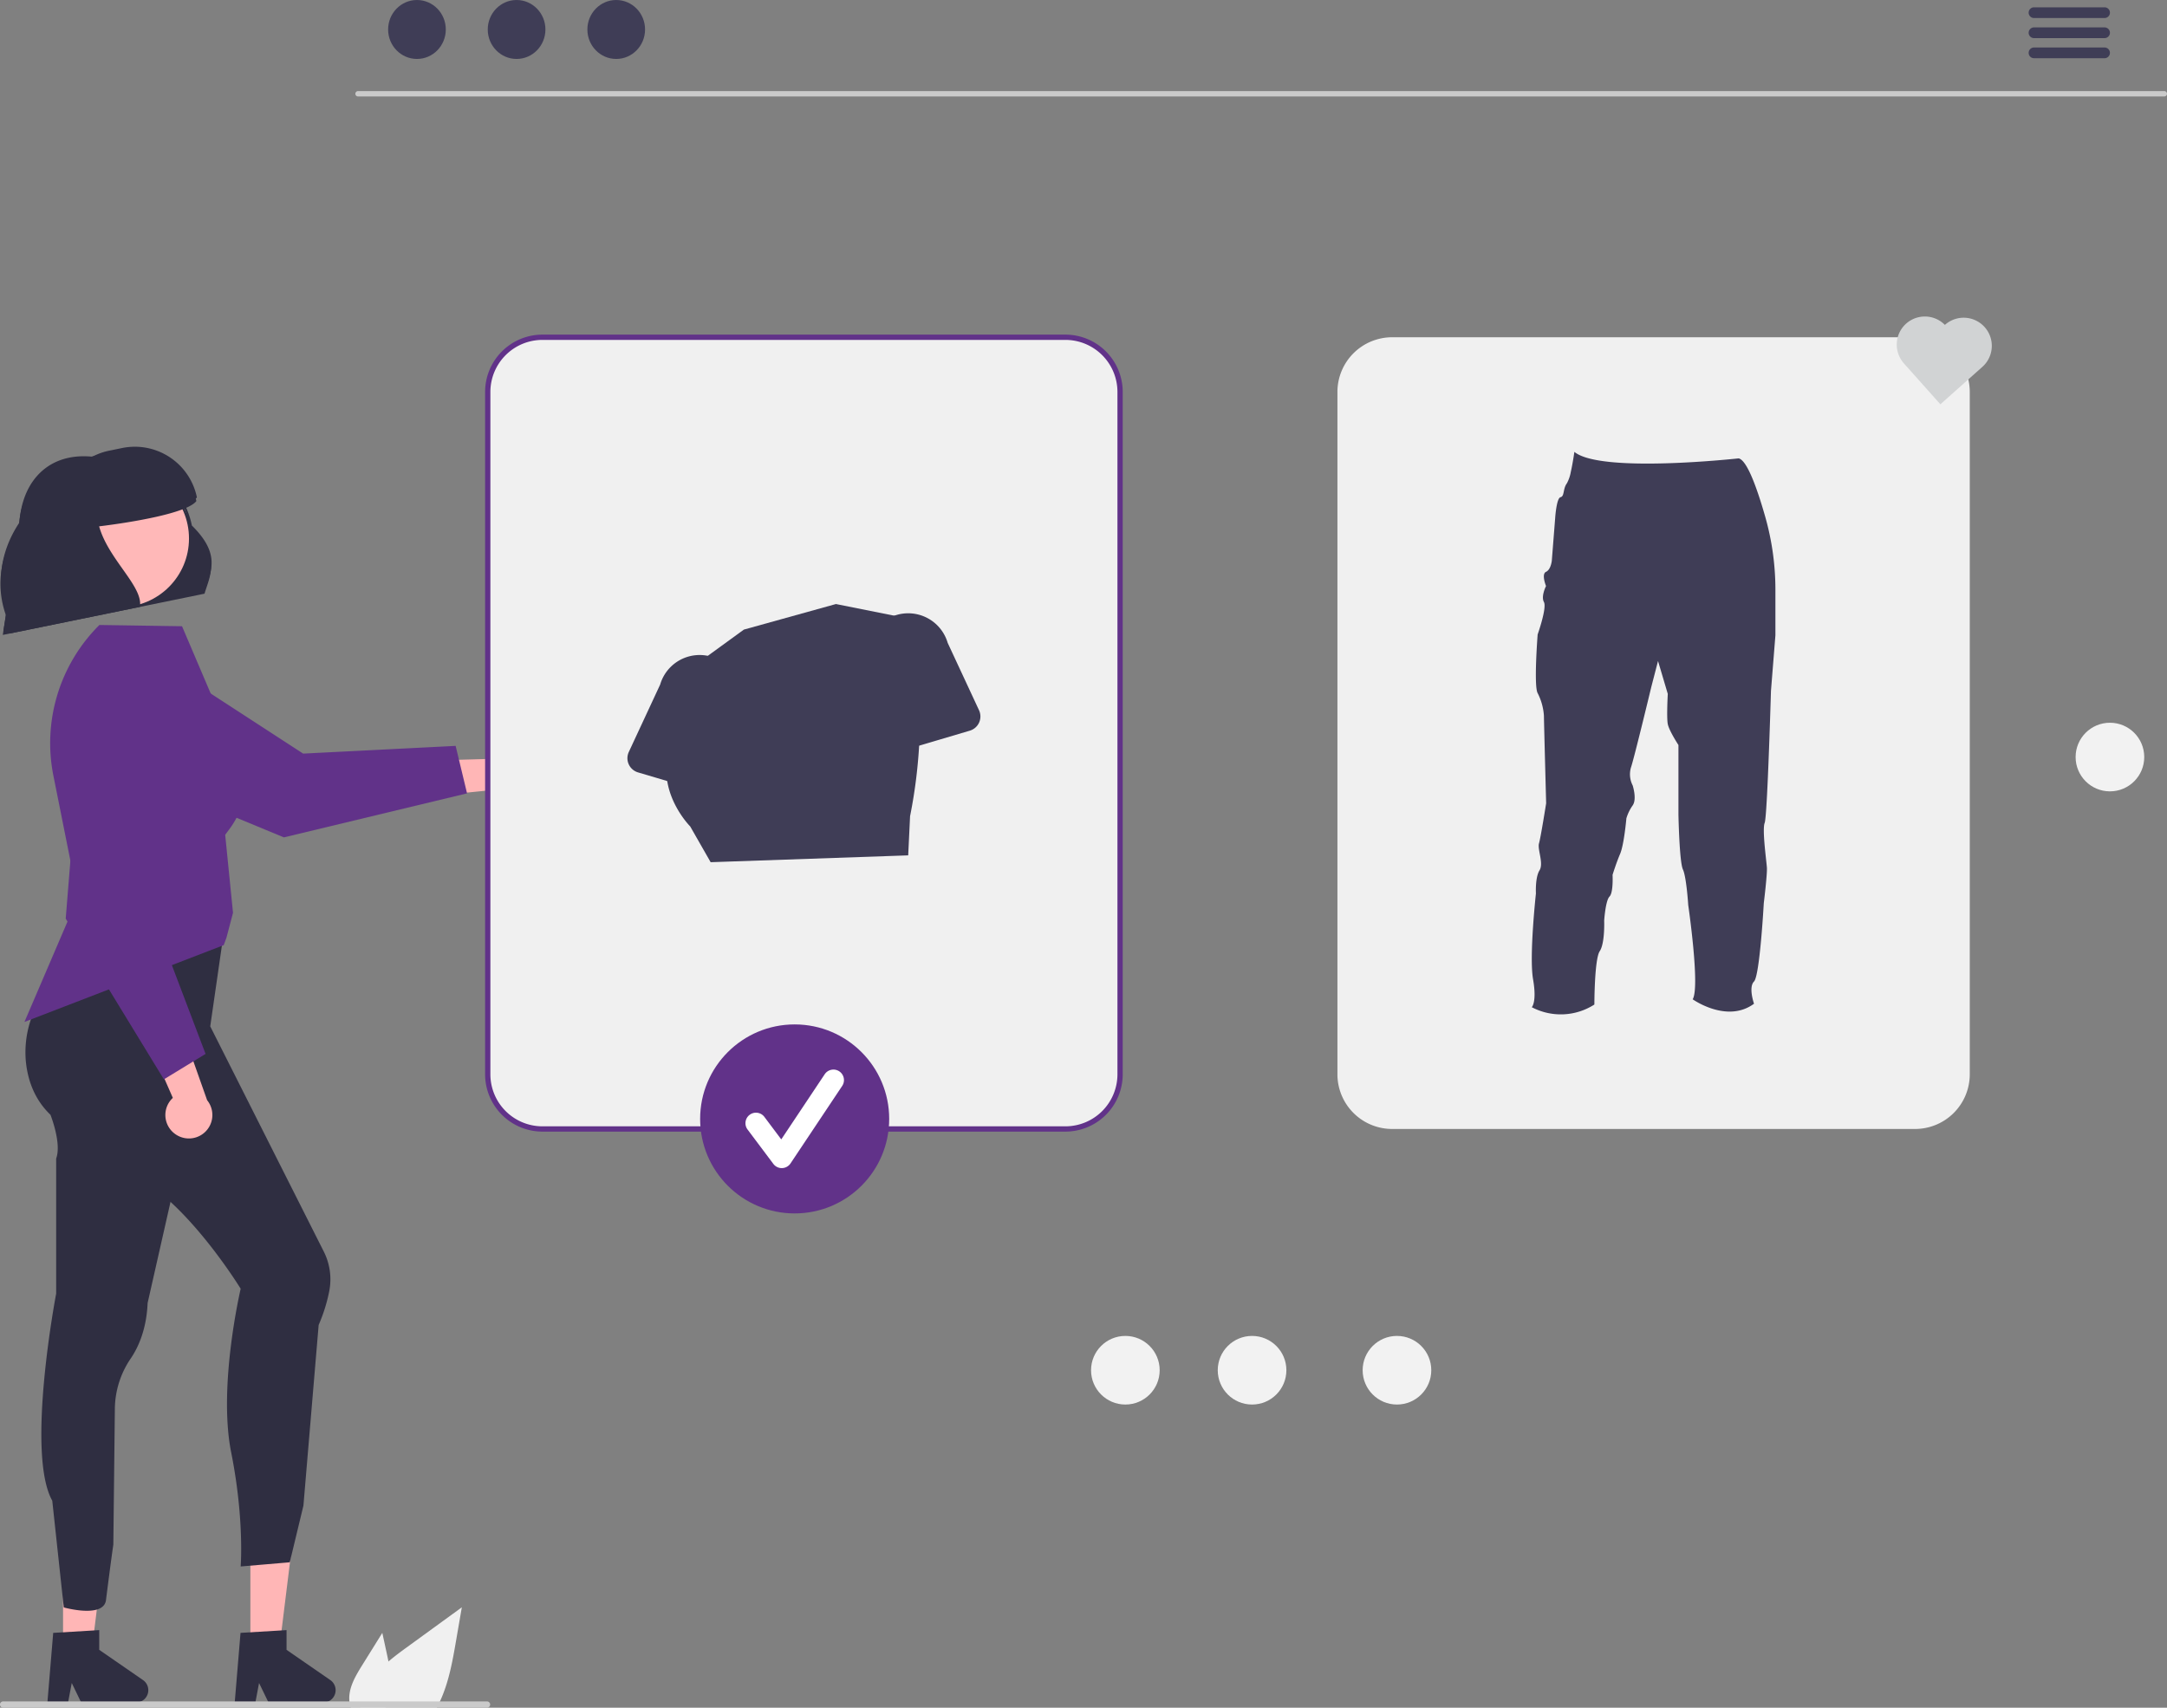 <svg xmlns="http://www.w3.org/2000/svg" data-name="Layer 1" width="820.918" height="647.102" viewBox="0 0 820.918 647.102" xmlns:xlink="http://www.w3.org/1999/xlink"><rect x="0" y="0" width="820.918" height="647.102" fill="#808080" stroke="none"/><circle cx="799.298" cy="286.869" r="13" fill="#f2f2f2"/><path d="M380.987,422.954a8.842,8.842,0,0,1-13.095-3.515l-31.263,3.165,7.571-14.468,28.527-.788a8.89,8.89,0,0,1,8.26,15.605Z" transform="translate(-183.235 -119.884)" fill="#ffb6b6"/><path d="M290.776,437.193l-68.887-28.546a22.317,22.317,0,0,1-12.061-29.129h0a22.294,22.294,0,0,1,32.746-10.156l55.504,36.085,57.763-2.925,4.325,17.988Z" transform="translate(-183.235 -119.884)" fill="#613289"/><polygon points="94.851 624.183 105.88 624.183 111.127 581.641 94.849 581.642 94.851 624.183" fill="#ffb6b6"/><path d="M274.35,738.626l17.435-1.041v7.47l16.576,11.448a4.666,4.666,0,0,1-2.651,8.506H284.953l-3.578-7.389-1.397,7.389h-7.826Z" transform="translate(-183.235 -119.884)" fill="#2f2e41"/><polygon points="23.89 624.183 34.919 624.183 40.166 581.641 23.888 581.642 23.89 624.183" fill="#ffb6b6"/><path d="M203.39,738.626l17.435-1.041v7.47l16.576,11.448a4.666,4.666,0,0,1-2.651,8.506H213.992l-3.578-7.389-1.397,7.389h-7.826Z" transform="translate(-183.235 -119.884)" fill="#2f2e41"/><path d="M262.88,508.798l43,85.31a23.39,23.39,0,0,1,2.07,15.1,62.401,62.401,0,0,1-4,12.74l-5.77,68.46-5.17,21.474-18.6,1.586s1.44-18-3.6-43.24,3.6-62,3.6-62-15.85-25.94-33.87-38.92S262.88,508.798,262.88,508.798Z" transform="translate(-183.235 -119.884)" fill="#2f2e41"/><path d="M216.76,470.238s-8.92,15.81-15.51,24.32a38.89,38.89,0,0,0-8.25,27.22c.64,7,3.1,14.55,9.35,20.53,0,0,4.32,10.81,2.16,16.58v51.19s-11.566,60.443-1.476,78.463l4.356,40.447s15.291,4.291,16.011-2.909c0,0,1.999-15.821,2.769-20.871l.58-51.73a34.4,34.4,0,0,1,6-18.81c3-4.41,6-11.26,6.4-21l23.73-104.87,5.283-36.633Z" transform="translate(-183.235 -119.884)" fill="#2f2e41"/><path d="M203.479,413.896l9.223,46.118L192.495,507.126l75.49-29.1,1.025-2.781,2.497-9.471-2.959-29.489c1.039-2.165,15.834-15.834.361-39.868l-16.715-39.232-31.308-.476-.13.13A63.075,63.075,0,0,0,203.479,413.896Z" transform="translate(-183.235 -119.884)" fill="#613289"/><path d="M249.389,549.447a8.842,8.842,0,0,1-.677-13.542L236.097,507.126l16.094,2.76,9.512,26.906A8.89,8.89,0,0,1,249.389,549.447Z" transform="translate(-183.235 -119.884)" fill="#ffb6b6"/><path d="M208.129,467.971l6.006-74.325a22.317,22.317,0,0,1,24.016-20.425h0a22.294,22.294,0,0,1,19.724,28.043l-17.291,63.905L261.11,519.241l-15.79,9.641Z" transform="translate(-183.235 -119.884)" fill="#613289"/><path d="M184.503,359.077l76.419-15.624c2.104-7.019,6.136-13.465-4.994-24.426a33.234,33.234,0,0,0-38.051-26.12l0,0c-17.541-1.561-27.395,10.906-27.344,27.639Z" transform="translate(-183.235 -119.884)" fill="#2f2e41"/><circle cx="45.83" cy="202.661" r="25.976" fill="#ffb8b8"/><path d="M209.482,300.813a23.92,23.92,0,0,1,15.129-10.157l4.899-1.002a24,24,0,0,1,28.321,18.706l0,0c-3.52,4.584-24.389,8.057-36.829,9.571,3.484,12.57,16.877,22.884,15.428,30.528l-48.987,10.015-1.002-4.899C177.847,332.91,189.835,311.754,209.482,300.813Z" transform="translate(-183.235 -119.884)" fill="#2f2e41"/><path d="M184.291,360.475l76.419-15.624c2.104-7.019,6.136-13.465-4.994-24.426a33.234,33.234,0,0,0-38.051-26.12l0,0c-17.541-1.561-27.395,10.906-27.344,27.639Z" transform="translate(-183.235 -119.884)" fill="#2f2e41"/><circle cx="45.618" cy="204.059" r="25.976" fill="#ffb8b8"/><path d="M209.27,302.211a23.92,23.92,0,0,1,15.129-10.157l4.899-1.002a24,24,0,0,1,28.321,18.706l0,0c-3.52,4.584-24.389,8.057-36.829,9.571,3.484,12.57,16.877,22.884,15.428,30.528l-48.987,10.015-1.002-4.899C177.635,334.308,189.623,313.152,209.27,302.211Z" transform="translate(-183.235 -119.884)" fill="#2f2e41"/><path d="M586.847,547.683H388.714a20.729,20.729,0,0,1-20.706-20.706V268.389a20.729,20.729,0,0,1,20.706-20.706H586.847a20.729,20.729,0,0,1,20.706,20.706V526.977A20.729,20.729,0,0,1,586.847,547.683Z" transform="translate(-183.235 -119.884)" fill="#f0f0f0"/><path d="M586.847,548.683H388.714A21.731,21.731,0,0,1,367.008,526.977V268.389a21.73,21.73,0,0,1,21.706-21.706h198.133a21.731,21.731,0,0,1,21.706,21.706V526.977A21.731,21.731,0,0,1,586.847,548.683ZM388.714,248.683A19.728,19.728,0,0,0,369.008,268.389V526.977a19.728,19.728,0,0,0,19.706,19.706h198.133a19.728,19.728,0,0,0,19.706-19.706V268.389a19.728,19.728,0,0,0-19.706-19.706Z" transform="translate(-183.235 -119.884)" fill="#613289"/><path d="M908.729,547.683H710.595a20.729,20.729,0,0,1-20.706-20.706V268.389a20.729,20.729,0,0,1,20.706-20.706H908.729a20.729,20.729,0,0,1,20.706,20.706V526.977A20.729,20.729,0,0,1,908.729,547.683Z" transform="translate(-183.235 -119.884)" fill="#f0f0f0"/><path d="M1003.159,156.436H318.836a1.016,1.016,0,0,1,0-2.031h684.323a1.016,1.016,0,0,1,0,2.031Z" transform="translate(-183.235 -119.884)" fill="#cacaca"/><ellipse cx="157.956" cy="11.169" rx="10.925" ry="11.169" fill="#3f3d56"/><ellipse cx="195.698" cy="11.169" rx="10.925" ry="11.169" fill="#3f3d56"/><ellipse cx="233.44" cy="11.169" rx="10.925" ry="11.169" fill="#3f3d56"/><path d="M980.546,126.715H953.729a2.031,2.031,0,0,1,0-4.061h26.817a2.031,2.031,0,0,1,0,4.061Z" transform="translate(-183.235 -119.884)" fill="#3f3d56"/><path d="M980.546,134.33H953.729a2.031,2.031,0,0,1,0-4.061h26.817a2.031,2.031,0,0,1,0,4.061Z" transform="translate(-183.235 -119.884)" fill="#3f3d56"/><path d="M980.546,141.945H953.729a2.031,2.031,0,0,1,0-4.061h26.817a2.031,2.031,0,0,1,0,4.061Z" transform="translate(-183.235 -119.884)" fill="#3f3d56"/><path d="M920.03,242.98l-.02.018A10.646,10.646,0,0,0,904.136,257.15l-.02.018,14.189,15.914,15.914-14.189a10.66,10.66,0,0,0-14.189-15.914Z" transform="translate(-183.235 -119.884)" fill="#d1d3d4"/><path d="M421.417,409.496a5.605,5.605,0,0,1,.026-4.672l11.877-25.535a15.583,15.583,0,0,1,29.908,8.766l-3.97,27.973a5.611,5.611,0,0,1-7.149,4.591L424.938,412.569A5.605,5.605,0,0,1,421.417,409.496Z" transform="translate(-183.235 -119.884)" fill="#3f3d56"/><path d="M550.623,396.757l-27.172,8.051a5.611,5.611,0,0,1-7.149-4.591L512.332,372.243a15.583,15.583,0,0,1,29.908-8.766l11.877,25.535a5.611,5.611,0,0,1-3.494,7.745Z" transform="translate(-183.235 -119.884)" fill="#3f3d56"/><path d="M443.73,373.953l21.309-15.497,34.869-9.686L528.964,354.582l1.708,16.057a193.849,193.849,0,0,1-2.677,58.524l-.708,14.842-74.841,2.592-7.749-13.56s-17.434-17.434-3.874-36.806Z" transform="translate(-183.235 -119.884)" fill="#3f3d56"/><path d="M855.807,343.423v17.222l-1.683,21.039s-.532,18.372-1.175,32.864c-.389,8.809-.825,16.182-1.206,17.134-.468,1.167-.357,4.349-.087,7.69.317,3.865.841,7.944.928,9.309.167,2.548-1.183,13.492-1.183,13.492s-1.508,27.444-3.698,29.634c-2.191,2.19,0,8.42,0,8.42-10.269,7.571-23.238-1.682-23.238-1.682,2.865-4.563-1.683-35.713-1.683-35.713s-.667-10.635-2.015-13.492c-1.349-2.857-1.691-20.706-1.691-20.706V402.199s-3.54-5.413-4.039-7.936,0-11.444,0-11.444l-3.698-12.46-2.532,9.762s-6.555,27.277-7.738,30.642a9.198,9.198,0,0,0,.667,6.738s1.69,5.19,0,7.571a17.028,17.028,0,0,0-2.381,4.889s-.865,9.936-2.381,13.492c-1.516,3.555-2.857,7.936-2.857,7.936s.357,6.714-1.159,8.23c-1.516,1.516-2.016,9.095-2.016,9.095s.333,8.579-1.691,11.611c-2.024,3.032-2.024,20.206-2.024,20.206a23.554,23.554,0,0,1-23.713,1.008s2-1.873.484-10.603c-1.516-8.73,1.087-32.499,1.087-32.499s-.333-6.032,1.349-8.73c1.683-2.698-.849-7.912-.174-10.27.675-2.357,2.698-15.158,2.698-15.158s-.841-31.483-.841-33.166a21.983,21.983,0,0,0-2.381-8.587c-1.516-2.69,0-22.222,0-22.222s3.571-10.095,2.381-12.285.794-6.063.794-6.063-1.849-4.548,0-5.389,2.191-4.206,2.191-4.206l1.285-16.333s.484-7.412,2.024-7.746c1.54-.333.865-3.19,2.381-5.214a14.23,14.23,0,0,0,1.508-4.381c.214-.936.413-1.913.579-2.849.476-2.54.77-4.73.77-4.73,9.936,8.254,62.18,2.468,62.236,2.468,3.317.722,7.262,12.238,10.111,22.277A101.26,101.26,0,0,1,855.807,343.423Z" transform="translate(-183.235 -119.884)" fill="#3f3d56"/><path d="M319.675,766.986h29.02c.43-.78.83-1.58,1.2-2.39,3.34-7.15,4.75-15.13,6.1-22.95l2.19-12.7q-10.5,7.635-20.99,15.26c-2.28,1.66-4.61,3.39-6.8,5.26-4.61,3.91-8.59,8.43-10.15,14.17-.08.32-.16.64-.22.96A19.465,19.465,0,0,0,319.675,766.986Z" transform="translate(-183.235 -119.884)" fill="#f0f0f0"/><path d="M315.605,764.595a.775.775,0,0,0,.01.15,10.487,10.487,0,0,0,.54,2.24H329.185a16.311,16.311,0,0,0,1.04-2.39,17.498,17.498,0,0,0,.85-3.39,35.218,35.218,0,0,0-.68-11.74c-.25-1.25-.52-2.51-.79-3.75l-1.54-7.08-7.71,12.39C317.775,755.176,315.095,759.745,315.605,764.595Z" transform="translate(-183.235 -119.884)" fill="#f0f0f0"/><path d="M183.235,765.785a1.195,1.195,0,0,0,1.19,1.2H367.725a1.195,1.195,0,0,0,0-2.39H184.425A1.193,1.193,0,0,0,183.235,765.785Z" transform="translate(-183.235 -119.884)" fill="#cacaca"/><circle cx="301.04" cy="423.992" r="35.811" fill="#613289"/><path d="M479.389,562.513a3.982,3.982,0,0,1-3.186-1.594l-9.77-13.027a3.983,3.983,0,1,1,6.374-4.78l6.392,8.522,16.416-24.624a3.984,3.984,0,1,1,6.629,4.419l-19.54,29.309a3.985,3.985,0,0,1-3.204,1.773C479.463,562.513,479.426,562.513,479.389,562.513Z" transform="translate(-183.235 -119.884)" fill="#fff"/><circle cx="426.318" cy="519.221" r="13" fill="#f2f2f2"/><circle cx="529.208" cy="519.221" r="13" fill="#f2f2f2"/><circle cx="474.316" cy="519.221" r="13" fill="#f2f2f2"/></svg>